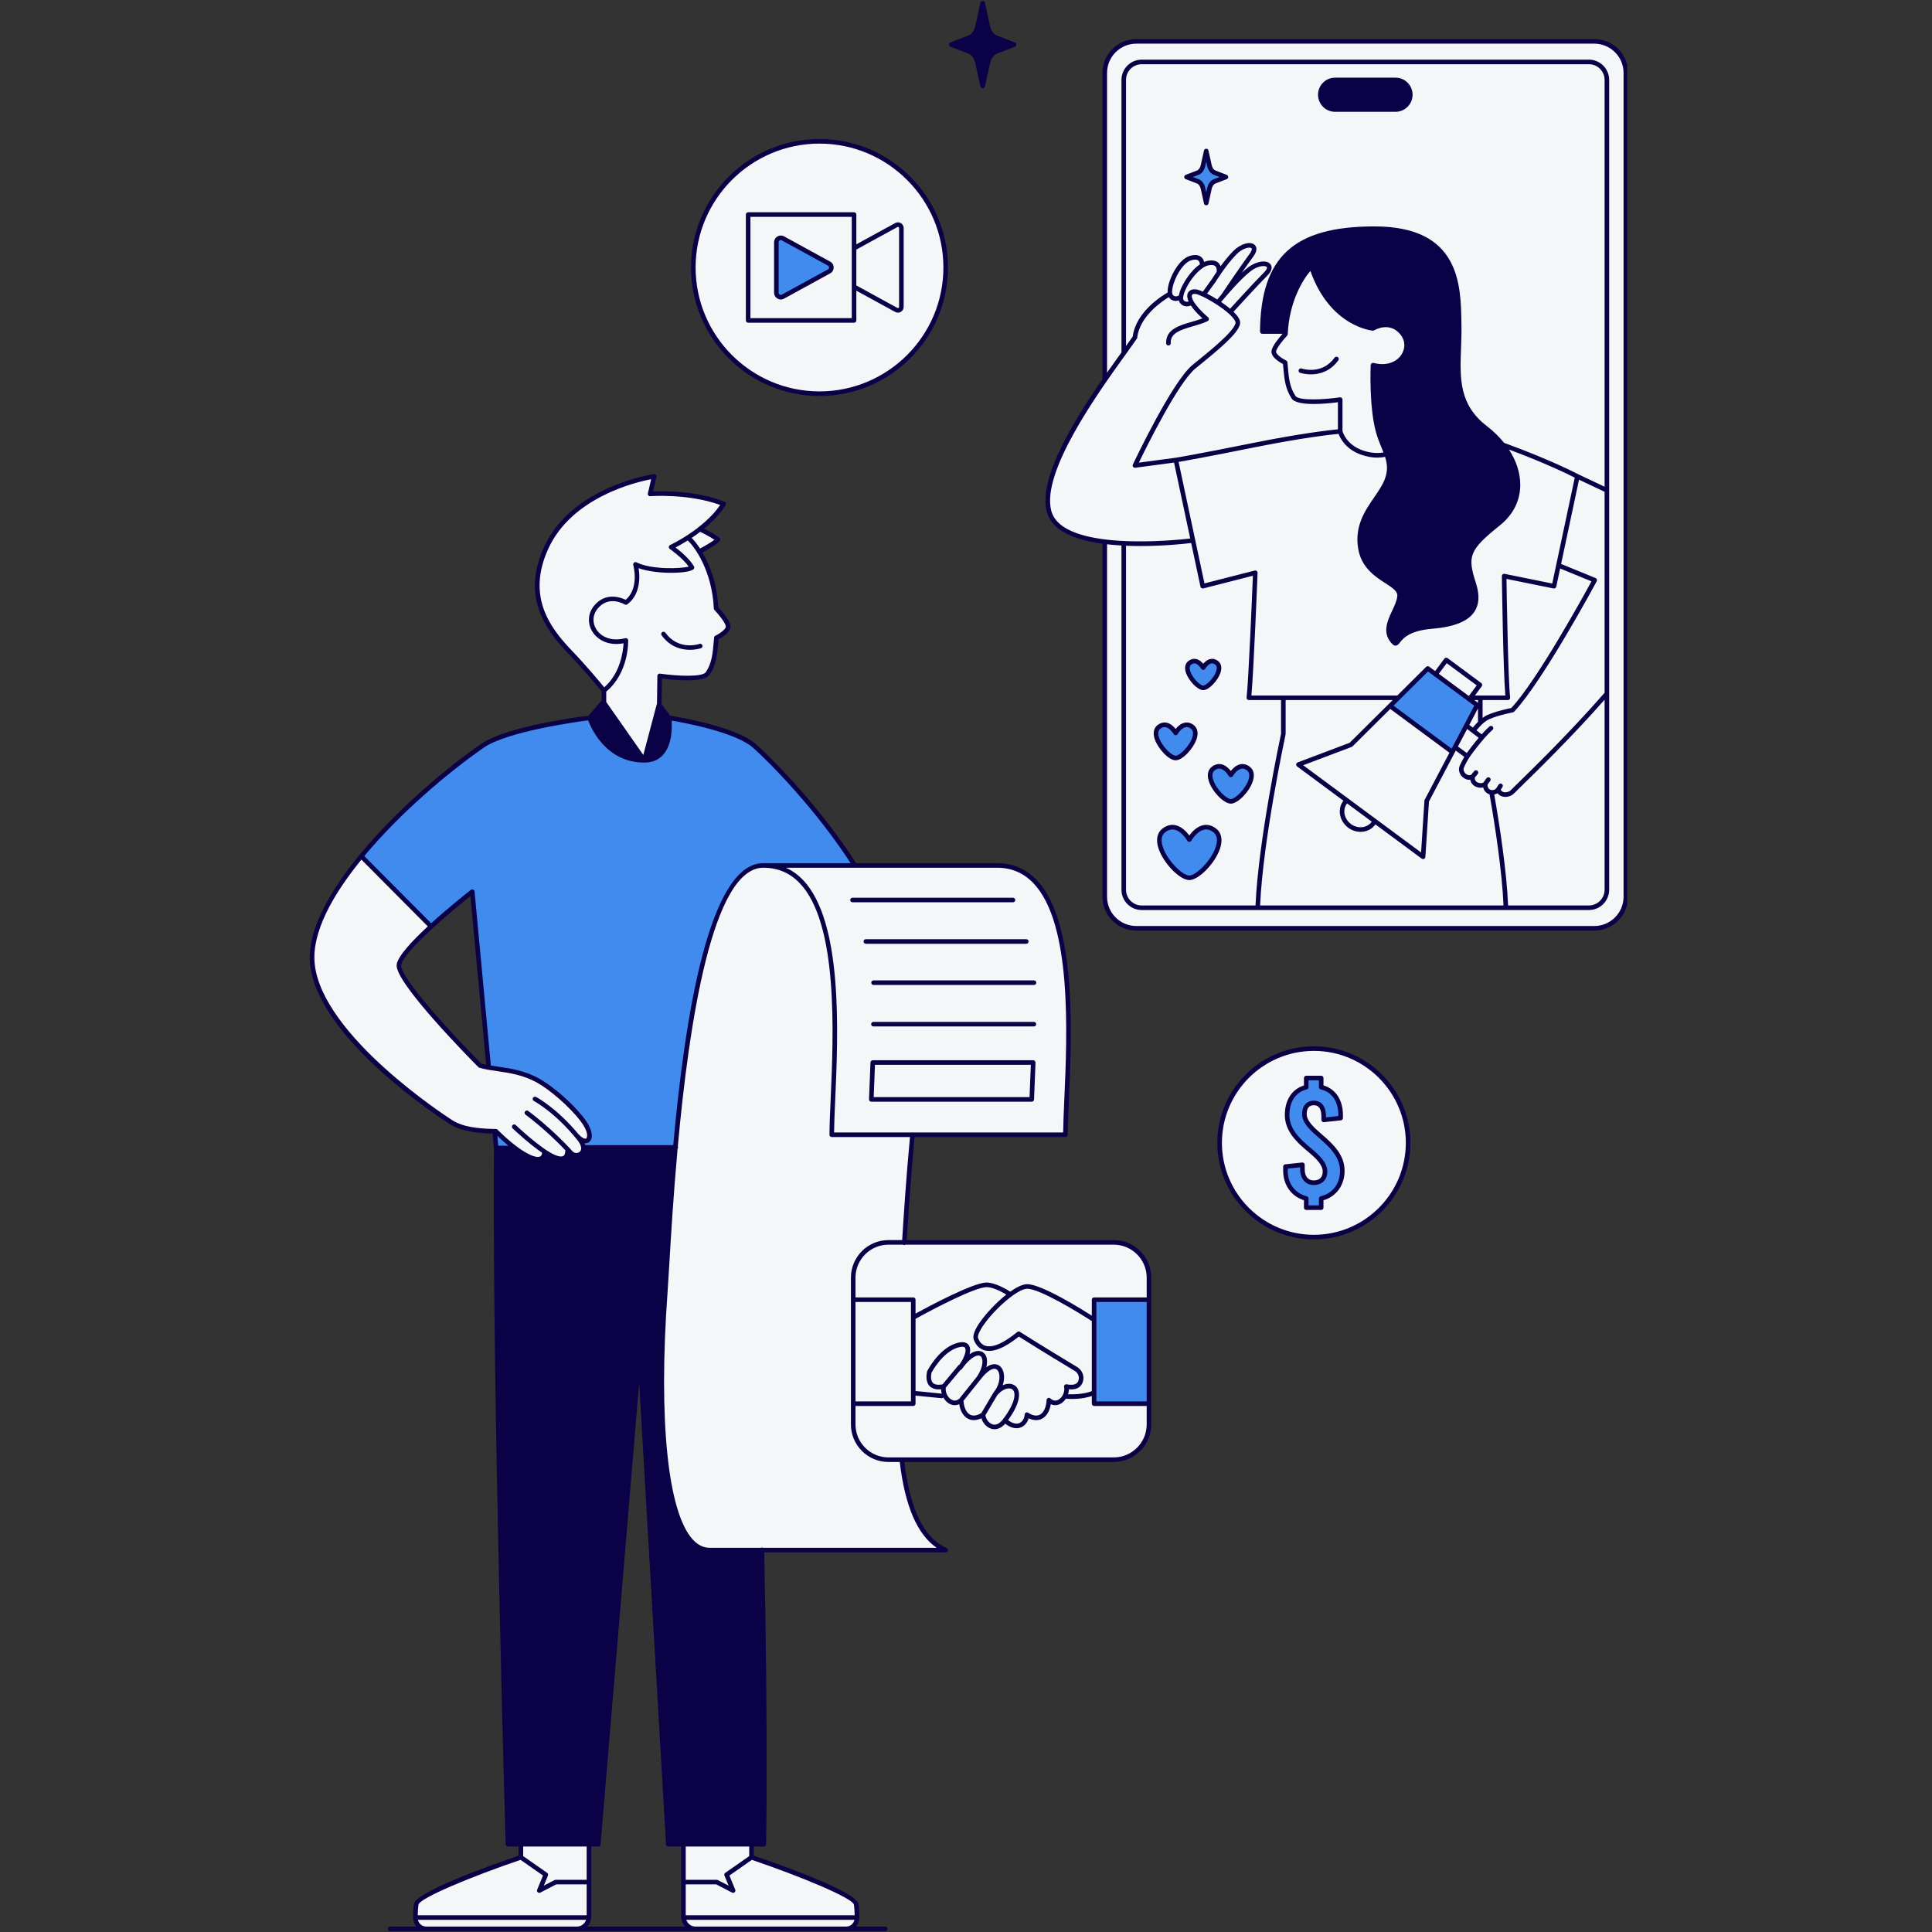 <svg xmlns="http://www.w3.org/2000/svg" xmlns:xlink="http://www.w3.org/1999/xlink" width="1000" viewBox="0 0 750 750" height="1000" preserveAspectRatio="xMidYMid meet"><rect x="0" y="0" width="750" height="750" fill="#333333" stroke="none"/><defs><clipPath id="01332e190c"><path d="M 121 16 L 631.703 16 L 631.703 749 L 121 749 Z M 121 16 " clip-rule="nonzero"></path></clipPath><clipPath id="3d38b2168b"><path d="M 120 0 L 631.703 0 L 631.703 750 L 120 750 Z M 120 0 " clip-rule="nonzero"></path></clipPath></defs><g clip-path="url(#01332e190c)"><path fill="#f5f6f7" d="M 446.031 496.992 L 446.031 553.188 C 446.031 560.387 440.191 566.227 432.988 566.227 L 349.582 566.227 L 349.578 566.52 C 349.578 566.52 353.387 596.383 366.32 601.629 L 295.754 601.629 L 295.109 603.148 C 296.508 672.402 296.508 715.926 296.508 715.926 L 291.734 715.926 L 291.734 721.008 C 291.734 721.008 331.707 734.555 332.383 739.297 C 332.648 741.156 332.707 743.016 332.68 744.586 C 332.637 746.918 330.75 748.785 328.418 748.785 L 270.043 748.785 C 267.43 748.785 265.309 746.664 265.309 744.051 L 265.309 715.926 L 259.441 715.926 L 248.125 526.914 L 232.258 715.926 L 228.633 715.926 L 228.633 744.051 C 228.633 746.664 226.516 748.785 223.902 748.785 L 165.527 748.785 C 163.195 748.785 161.309 746.918 161.266 744.586 C 161.238 743.016 161.293 741.156 161.559 739.297 C 162.238 734.555 202.211 721.008 202.211 721.008 L 202.211 715.926 L 197.188 715.926 C 197.188 715.926 194.215 609.098 193.008 531.199 L 192.949 531.445 C 192.285 486.684 190.828 470.445 192.629 445.863 L 200.004 445.863 L 192.426 439.523 C 192.426 439.523 185.527 440.398 177.973 437.227 C 170.422 434.051 164.617 428.141 164.617 428.141 C 164.617 428.141 148.965 416.207 136.812 403.508 C 124.66 390.809 120.617 377.359 121.973 367.031 C 123.219 357.508 129.793 344.469 140.34 332.488 C 160.184 352.746 167.027 359.281 167.027 359.281 C 167.027 359.281 153.426 371.855 155.078 375.535 C 159.766 385.969 179.242 406.59 185.008 412.574 C 185.957 413.559 187.25 414.16 188.621 414.203 C 191.258 414.285 196.438 414.82 203.809 417.301 C 214.867 421.023 231.727 435.363 227.238 443.137 C 227.691 444.73 227.777 445.418 227.789 445.699 L 262.344 445.57 C 262.344 445.57 265.973 393.793 275.043 364.539 C 284.113 335.285 291.371 336.418 298.402 335.738 C 305.43 335.059 387.523 335.738 387.523 335.738 C 387.523 335.738 402.266 335.285 409.066 355.012 C 415.871 374.742 415.871 423.273 413.148 440.734 C 403.398 440.734 354.641 440.734 354.641 440.734 L 350.828 482.438 L 431.48 482.438 C 439.516 482.438 446.031 488.953 446.031 496.992 Z M 428.871 210.332 L 428.871 348.117 C 428.871 354.883 434.352 360.363 441.117 360.363 L 618.906 360.363 C 625.672 360.363 631.152 354.883 631.152 348.117 L 631.152 28.309 C 631.152 21.543 625.672 16.062 618.906 16.062 L 441.117 16.062 C 434.352 16.062 428.871 21.543 428.871 28.309 L 428.871 147.363 C 428.871 147.363 406.266 178.137 406.566 193.254 C 406.867 208.371 424.266 210.332 428.871 210.332 Z M 510.047 407.066 C 489.84 407.066 473.461 423.449 473.461 443.652 C 473.461 463.859 489.84 480.242 510.047 480.242 C 530.25 480.242 546.633 463.859 546.633 443.652 C 546.633 423.449 530.25 407.066 510.047 407.066 Z M 318.129 54.859 C 291.078 54.859 269.148 76.789 269.148 103.844 C 269.148 130.895 291.078 152.824 318.129 152.824 C 345.184 152.824 367.113 130.895 367.113 103.844 C 367.113 76.789 345.184 54.859 318.129 54.859 Z M 255.914 273.605 L 250.395 293.867 L 249.637 294.695 L 234.219 272.699 L 234.293 267.711 L 224.691 256.371 C 224.691 256.371 212.523 245.488 209.953 235.586 C 207.383 225.684 209.727 215.629 214.188 208.445 C 218.645 201.266 232.402 188.188 253.719 185.09 C 253.191 188.945 252.66 192.348 252.66 192.348 C 252.66 192.348 268.613 190.152 280.328 195.672 C 273.902 204.441 271.484 205.801 271.484 205.801 C 271.484 205.801 278.438 208.598 278.742 209.277 C 277.457 210.867 272.164 213.812 272.164 213.812 C 272.164 213.812 277.758 225.758 277.758 235.961 C 281.008 240.195 282.445 241.555 282.445 243.371 C 282.445 245.184 278.137 247.301 278.137 247.301 C 278.137 247.301 278.062 258.641 273.902 262.57 C 272.238 263.25 256.289 262.797 256.289 262.797 Z M 255.914 273.605 " fill-opacity="1" fill-rule="nonzero"></path></g><path fill="#418bee" d="M 512.887 465.262 L 512.887 468.809 L 507.082 468.809 L 507.082 465.262 C 502.18 464.035 499.016 459.906 499.016 454.488 L 499.016 452.875 L 505.598 452.164 L 505.598 453.844 C 505.598 457.133 507.273 459.133 509.984 459.133 C 512.695 459.133 514.371 457.453 514.371 454.809 C 514.371 451.648 511.402 448.941 507.922 446.035 C 503.793 442.617 499.664 438.555 499.664 432.812 C 499.664 427.199 502.371 423.199 507.082 422.039 L 507.082 418.488 L 512.887 418.488 L 512.887 422.039 C 517.66 423.137 520.434 427.133 520.434 432.875 L 520.434 434.035 L 513.855 434.746 L 513.855 433.457 C 513.855 429.973 512.5 428.164 510.113 428.164 C 507.727 428.164 506.371 429.652 506.371 432.488 C 506.371 435.648 509.402 438.297 512.824 441.262 C 516.887 444.746 521.082 448.746 521.082 454.488 C 521.082 459.973 517.855 464.102 512.887 465.262 Z M 453.125 321.195 C 447.891 322.785 449.613 337.172 461.613 340.82 C 463.602 340.82 470.434 336.18 472.488 329.613 C 474.543 323.051 471.492 320.93 467.914 320.996 C 464.332 321.062 461.746 325.57 461.746 325.57 C 461.746 325.57 458.363 319.602 453.125 321.195 Z M 462.812 282.145 C 459.223 279.453 456.383 284.535 456.383 284.535 C 456.383 284.535 453.539 279.453 449.953 282.145 C 445.871 285.203 453.242 294.258 456.383 294.258 C 459.523 294.258 466.895 285.203 462.812 282.145 Z M 484.582 298.32 C 480.801 295.484 477.805 300.844 477.805 300.844 C 477.805 300.844 474.809 295.484 471.027 298.32 C 466.723 301.547 474.492 311.09 477.805 311.09 C 481.113 311.09 488.887 301.547 484.582 298.32 Z M 472.262 257.273 C 469.375 255.109 467.086 259.199 467.086 259.199 C 467.086 259.199 464.801 255.109 461.914 257.273 C 458.629 259.738 464.559 267.02 467.086 267.02 C 469.613 267.02 475.547 259.738 472.262 257.273 Z M 468.254 58.621 L 469.52 64.348 C 469.809 65.648 470.578 66.664 471.562 67.043 L 475.906 68.711 L 471.562 70.379 C 470.578 70.758 469.809 71.773 469.52 73.074 L 468.254 78.801 L 466.988 73.074 C 466.703 71.773 465.934 70.758 464.945 70.379 L 460.602 68.711 L 464.945 67.043 C 465.934 66.664 466.703 65.648 466.988 64.348 Z M 311.82 110.84 L 321.836 105.355 C 323.031 104.699 323.031 102.984 321.836 102.328 L 303.938 92.527 C 302.789 91.898 301.387 92.73 301.387 94.043 L 301.387 113.641 C 301.387 114.953 302.789 115.785 303.938 115.156 L 311.82 110.84 M 229.234 278.516 C 232.562 286.828 237.246 294.844 249.645 295.145 C 262.043 295.449 259.621 278.816 259.621 278.816 C 274.137 279.723 287.59 285.922 290.465 288.039 C 293.336 290.156 294.547 291.367 305.582 302.25 C 316.617 313.137 331.281 335.512 331.281 335.512 C 331.281 335.512 312.234 335.965 303.844 336.418 C 286.156 331.883 277.766 349.797 272.094 375.195 C 266.426 400.594 262.344 444.996 262.344 444.996 L 226.25 444.996 L 226.031 442.59 C 226.031 442.59 227.785 443.465 228.66 442.371 C 230.848 434.051 214.648 422.445 207.859 418.504 C 201.074 414.562 189.469 413.906 189.469 413.906 L 182.68 347.129 L 167.355 358.953 C 167.355 358.953 144.062 337.086 140.34 332.488 C 144.062 325.918 175.645 296.457 189.324 288.039 C 197.184 283.203 225.605 278.969 229.234 278.516 Z M 192.316 438.43 L 199.43 445.875 L 192.426 445.984 L 192.098 439.742 Z M 425.047 504.879 L 424.934 544.336 L 425.727 545.359 L 446.023 545.246 L 445.797 504.539 Z M 553.977 259.586 L 539.918 274.25 L 564.105 291.941 L 573.023 273.648 Z M 553.977 259.586 " fill-opacity="1" fill-rule="nonzero"></path><g clip-path="url(#3d38b2168b)"><path fill="#0a0147" d="M 467.086 267.91 C 469.383 267.91 472.809 264.105 473.789 261.156 C 474.453 259.172 474.098 257.539 472.793 256.562 C 471.867 255.867 470.852 255.617 469.844 255.828 C 468.641 256.082 467.699 256.938 467.086 257.664 C 466.477 256.938 465.531 256.082 464.332 255.828 C 463.324 255.613 462.305 255.867 461.379 256.562 C 460.074 257.539 459.723 259.172 460.383 261.16 C 461.367 264.105 464.793 267.91 467.086 267.91 Z M 462.445 257.984 C 462.852 257.68 463.242 257.527 463.637 257.527 C 463.742 257.527 463.852 257.543 463.957 257.562 C 465.062 257.793 466.031 259.137 466.312 259.633 C 466.625 260.191 467.551 260.191 467.859 259.633 C 468.145 259.137 469.113 257.793 470.219 257.562 C 470.715 257.457 471.211 257.598 471.727 257.984 C 472.391 258.48 472.516 259.359 472.105 260.594 C 471.191 263.34 468.223 266.133 467.086 266.133 C 465.953 266.133 462.984 263.34 462.07 260.598 C 461.656 259.359 461.785 258.48 462.445 257.984 Z M 618.906 15.172 L 441.117 15.172 C 433.875 15.172 427.98 21.066 427.98 28.309 L 427.98 147.199 C 416.512 163.789 402.988 185.953 406.395 198.77 C 408.371 206.211 417.57 209.641 427.98 211.07 L 427.98 348.117 C 427.98 355.363 433.875 361.254 441.117 361.254 L 618.906 361.254 C 626.148 361.254 632.043 355.363 632.043 348.117 L 632.043 28.309 C 632.043 21.066 626.148 15.172 618.906 15.172 Z M 408.109 198.312 C 404.109 183.262 426.324 152.395 436.996 137.559 C 438.766 135.098 440.262 133.023 441.324 131.461 C 441.402 131.34 441.457 131.203 441.473 131.059 C 442.395 122.734 451.297 116.816 453.754 115.332 C 453.793 115.395 453.82 115.473 453.867 115.531 C 454.625 116.496 455.559 116.82 456.434 116.82 C 456.855 116.82 457.258 116.738 457.625 116.625 C 457.699 116.906 457.789 117.172 457.934 117.395 C 458.703 118.547 459.75 118.918 460.723 118.918 C 461.305 118.918 461.852 118.781 462.305 118.605 C 463.301 120.098 464.781 121.77 466.785 123.602 C 465.508 124.102 464.059 124.52 462.648 124.926 C 457.871 126.305 452.457 127.863 452.703 133.27 C 452.727 133.758 453.094 134.168 453.629 134.117 C 454.121 134.094 454.5 133.68 454.477 133.188 C 454.309 129.461 457.797 128.172 463.141 126.633 C 465.105 126.066 467.137 125.48 468.805 124.648 C 469.07 124.516 469.25 124.258 469.289 123.965 C 469.324 123.672 469.211 123.379 468.988 123.184 C 463.18 118.148 462.32 115.367 462.727 114.52 C 462.941 114.07 463.688 114.031 464.316 114.145 C 467.016 114.637 476.77 120.375 479.188 124.129 C 479.68 124.887 479.684 125.285 479.637 125.453 C 478.785 128.867 470.039 135.93 463.008 141.609 C 455.082 148.012 440.406 179.004 439.785 180.32 C 439.648 180.613 439.68 180.961 439.871 181.223 C 440.039 181.453 440.309 181.586 440.59 181.586 C 440.629 181.586 440.668 181.586 440.707 181.578 L 455.766 179.57 L 462.043 209.051 C 457.324 209.605 412.402 214.461 408.109 198.312 Z M 437.121 211.859 C 439.008 211.938 440.879 211.973 442.695 211.973 C 452.383 211.973 460.648 211.016 462.414 210.793 L 466.027 227.75 C 466.074 227.988 466.223 228.195 466.426 228.32 C 466.633 228.449 466.875 228.488 467.117 228.426 L 486.371 223.504 C 486.098 230.25 484.734 263.531 483.926 270.781 C 483.898 271.031 483.98 271.285 484.148 271.473 C 484.316 271.66 484.559 271.77 484.809 271.77 L 497.301 271.77 L 497.301 284.848 C 496.828 287.055 488.445 326.723 487.395 351.496 L 443.211 351.496 C 439.855 351.496 437.121 348.766 437.121 345.406 Z M 499.656 130.301 C 499.703 130.254 499.727 130.195 499.758 130.141 C 499.777 130.109 499.801 130.082 499.816 130.047 C 499.844 129.98 499.859 129.91 499.871 129.836 C 499.879 129.801 499.898 129.77 499.898 129.73 C 500.445 117.062 505.844 108.434 508.699 105.18 C 516.387 126.922 532.758 128.355 532.926 128.367 C 533.113 128.383 533.297 128.332 533.453 128.238 C 533.695 128.09 539.438 124.68 543.648 129.848 C 545.516 132.137 545.672 135.121 544.062 137.633 C 542.445 140.152 538.742 142.332 533.215 140.895 C 532.949 140.828 532.676 140.879 532.461 141.039 C 532.246 141.199 532.113 141.445 532.102 141.715 C 532.074 142.355 531.441 157.547 534.07 167.473 C 534.703 169.863 535.562 171.949 536.32 173.789 C 536.582 174.426 536.832 175.039 537.066 175.645 C 534.445 176.074 531.699 175.816 528.879 174.801 C 522.797 172.605 521.348 168.062 521.156 167.359 L 521.156 155.125 C 521.156 154.867 521.043 154.621 520.848 154.453 C 520.652 154.285 520.395 154.211 520.141 154.246 C 513.75 155.176 504.176 155.625 502.895 153.703 C 500.629 150.305 500.305 146.637 499.934 142.387 L 499.781 140.668 C 499.75 140.359 499.562 140.09 499.281 139.953 C 497.539 139.113 495.211 137.426 495.363 136.438 C 495.582 135.059 498.113 131.941 499.656 130.301 Z M 519.637 168.422 C 520.258 170.133 522.336 174.328 528.273 176.469 C 530.457 177.258 532.609 177.652 534.707 177.652 C 535.711 177.652 536.699 177.539 537.676 177.359 C 538.562 180.098 538.855 182.762 537.5 186.195 C 536.613 188.449 535.094 190.664 533.488 193.004 C 529.879 198.262 525.789 204.219 527.246 212.973 C 528.484 220.406 533.852 223.855 537.77 226.375 C 540.754 228.297 542.574 229.562 542.434 231.352 C 542.293 233.098 541.395 235.023 540.449 237.059 C 538.496 241.25 536.289 246 540.742 250.273 C 541.102 250.543 541.426 250.648 541.719 250.648 C 542.484 250.648 543.047 249.926 543.461 249.402 C 544.621 247.918 547.031 244.836 555.863 244.098 C 564.461 243.383 569.852 241.227 572.336 237.512 C 574.238 234.664 574.445 231.027 572.965 226.391 C 569.676 216.09 570.035 213.727 582.199 203.996 C 587.465 199.781 590.219 194.25 590.16 188.004 C 590.121 183.426 588.578 178.797 585.762 174.5 C 600.074 179.824 609.02 184.238 611.324 185.41 L 602.582 226.523 L 584.086 222.766 C 583.82 222.715 583.551 222.781 583.344 222.953 C 583.137 223.125 583.02 223.379 583.023 223.648 C 583.043 225.188 583.531 260.207 584.375 269.992 L 572.562 269.992 L 575.215 266.406 C 575.352 266.219 575.41 265.98 575.379 265.746 C 575.344 265.516 575.219 265.305 575.027 265.164 L 561.953 255.488 C 561.559 255.199 561.004 255.281 560.707 255.676 L 557.125 260.516 L 554.789 258.789 C 554.438 258.527 553.945 258.562 553.633 258.871 L 542.391 270.035 C 542.32 270.016 542.258 269.992 542.184 269.992 L 485.793 269.992 C 486.699 260.141 488.129 223.977 488.191 222.387 C 488.203 222.105 488.082 221.836 487.863 221.66 C 487.645 221.484 487.355 221.414 487.086 221.488 L 467.57 226.477 L 457.523 179.309 C 460.109 178.871 468.43 177.402 486.344 173.785 C 505.48 169.918 516.836 168.688 519.637 168.422 Z M 612.969 186.215 L 622.84 190.875 C 622.859 190.887 622.879 190.883 622.902 190.891 L 622.902 269.008 C 622.828 269.051 622.758 269.094 622.699 269.16 C 609.668 284.109 595.062 298.355 588.828 304.441 C 587.672 305.566 586.789 306.43 586.23 306.988 C 585.984 307.238 584.898 307.715 583.891 307.539 C 583.32 307.434 582.887 307.125 582.562 306.625 L 583.262 305.523 C 583.523 305.109 583.402 304.562 582.988 304.297 C 582.574 304.035 582.023 304.156 581.762 304.574 L 580.832 306.035 C 580.383 306.547 579.805 306.73 579.273 306.715 C 579.168 306.68 579.055 306.668 578.941 306.68 C 578.816 306.656 578.691 306.637 578.582 306.594 C 577.832 306.285 577.434 305.562 577.438 304.609 L 578.504 303.152 C 578.793 302.758 578.707 302.203 578.312 301.91 C 577.914 301.625 577.359 301.707 577.07 302.102 L 575.871 303.738 C 575.574 304.047 574.492 304.184 573.574 303.738 C 572.785 303.355 572.449 302.711 572.531 301.84 L 573.652 300.473 C 573.965 300.09 573.91 299.531 573.531 299.223 C 573.156 298.91 572.59 298.965 572.281 299.344 L 571.105 300.773 C 570.113 301.254 569.234 300.586 568.984 300.359 C 568.383 299.816 567.906 298.848 568.281 297.996 C 569.785 294.594 571.07 292.965 573.406 290.008 L 574.137 289.078 C 577.125 285.281 579.359 283.367 579.383 283.348 C 579.758 283.035 579.801 282.473 579.484 282.098 C 579.168 281.727 578.609 281.684 578.234 281.996 C 578.164 282.051 576.977 283.074 575.184 285.074 L 573.172 283.531 C 574.039 282.422 576.008 280.141 578.152 279.172 C 580.188 278.254 583.281 277.355 587.34 276.512 C 587.52 276.473 587.684 276.383 587.809 276.25 C 599.016 264.352 619.648 226.012 619.844 225.637 C 619.961 225.414 619.98 225.152 619.895 224.918 C 619.809 224.684 619.629 224.496 619.395 224.398 L 606.016 218.918 Z M 534.199 318.004 C 534.199 318.004 534.199 318 534.195 318 L 523.367 309.988 C 523.367 309.988 523.363 309.988 523.363 309.984 L 505.898 297.066 L 524.738 289.945 C 524.855 289.898 524.961 289.832 525.051 289.742 L 539.691 275.211 L 562.676 292.215 L 553.062 310.469 C 553.004 310.578 552.969 310.699 552.961 310.824 L 551.664 330.926 Z M 522.855 311.984 C 522.883 311.949 522.91 311.914 522.938 311.883 L 532.512 318.965 C 532.484 319 532.461 319.035 532.438 319.07 C 531.586 320.223 530.289 320.945 528.793 321.105 C 527.262 321.273 525.719 320.836 524.426 319.879 C 521.785 317.926 521.082 314.383 522.855 311.984 Z M 569.586 271.949 C 569.645 272.047 569.719 272.133 569.816 272.207 C 569.879 272.25 569.957 272.246 570.023 272.273 L 572.297 273.953 L 563.516 290.625 L 540.969 273.945 L 554.344 260.672 L 556.508 262.27 C 556.566 262.367 556.645 262.457 556.738 262.527 C 556.84 262.602 556.945 262.652 557.059 262.68 M 585.352 271.77 C 585.605 271.77 585.848 271.66 586.016 271.473 C 586.184 271.285 586.266 271.031 586.234 270.781 C 585.43 263.52 584.91 231.137 584.812 224.727 L 603.09 228.438 C 603.562 228.531 604.035 228.23 604.137 227.75 L 605.641 220.684 L 617.809 225.672 C 614.707 231.383 596.863 263.875 586.703 274.832 C 582.648 275.688 579.527 276.602 577.422 277.555 C 576.762 277.852 576.137 278.258 575.539 278.699 L 575.539 271.77 Z M 570.383 281.398 L 573.762 274.984 L 573.762 280.211 C 572.898 281.059 572.195 281.887 571.758 282.449 Z M 573.762 272.828 L 572.328 271.77 L 573.762 271.77 Z M 570.199 270.191 L 558.555 261.574 L 561.609 257.445 L 573.258 266.062 Z M 569.543 282.992 L 574.02 286.418 C 573.609 286.902 573.188 287.414 572.742 287.98 L 572.012 288.906 C 571.004 290.18 570.176 291.242 569.422 292.32 L 566.02 289.824 C 566 289.809 565.977 289.809 565.961 289.797 Z M 499.059 285.129 C 499.07 285.066 499.078 285.004 499.078 284.941 L 499.078 271.77 L 540.641 271.77 L 523.934 288.352 L 503.746 295.98 C 503.441 296.094 503.227 296.367 503.18 296.688 C 503.137 297.008 503.27 297.328 503.531 297.523 L 521.516 310.832 C 521.488 310.863 521.457 310.891 521.43 310.922 C 521.43 310.926 521.43 310.926 521.43 310.926 C 519.07 314.117 519.941 318.773 523.367 321.309 C 524.789 322.359 526.465 322.918 528.156 322.918 C 528.434 322.918 528.707 322.902 528.98 322.871 C 530.98 322.656 532.715 321.684 533.867 320.125 C 533.891 320.09 533.906 320.051 533.93 320.016 L 551.914 333.324 C 552.07 333.438 552.254 333.496 552.441 333.496 C 552.57 333.496 552.699 333.469 552.816 333.414 C 553.113 333.277 553.309 332.988 553.328 332.664 L 554.723 311.129 L 565.129 291.375 L 568.445 293.809 C 567.836 294.812 567.258 295.918 566.656 297.281 C 566.02 298.723 566.477 300.492 567.797 301.68 C 568.684 302.477 569.738 302.832 570.777 302.707 C 570.965 303.852 571.668 304.789 572.797 305.336 C 573.762 305.801 574.859 305.914 575.77 305.703 C 576.059 306.871 576.812 307.789 577.91 308.238 C 578.02 308.281 578.133 308.293 578.242 308.328 C 580.441 320.922 583.098 338.293 583.664 351.496 L 489.172 351.496 C 490.254 326.285 498.969 285.539 499.059 285.129 Z M 585.445 351.496 C 584.887 338.328 582.262 321.055 580.059 308.414 C 580.496 308.324 580.926 308.184 581.312 307.941 C 582.012 308.816 582.887 309.16 583.57 309.285 C 583.836 309.332 584.098 309.355 584.359 309.355 C 585.73 309.355 586.984 308.75 587.484 308.246 C 588.039 307.691 588.922 306.832 590.07 305.711 C 596.141 299.789 610.121 286.145 622.902 271.621 L 622.902 345.406 C 622.902 348.766 620.172 351.496 616.812 351.496 Z M 622.902 188.941 L 612.73 184.137 C 612.438 183.984 602.066 178.52 583.887 171.914 C 582.027 169.594 579.785 167.402 577.195 165.406 C 566.352 157.051 566.734 146.922 567.172 135.191 C 567.273 132.484 567.379 129.688 567.336 126.863 L 567.316 125.562 C 567.117 110.562 566.812 87.891 533.566 87.891 C 502.258 87.891 489.387 99.711 489.137 128.684 C 489.137 128.922 489.227 129.148 489.395 129.316 C 489.562 129.484 489.789 129.582 490.023 129.582 L 497.91 129.582 C 496.758 130.855 493.926 134.16 493.609 136.164 C 493.238 138.527 496.633 140.578 498.059 141.324 L 498.168 142.539 C 498.543 146.848 498.898 150.914 501.418 154.691 C 503.562 157.906 515.203 156.695 519.379 156.145 L 519.379 166.66 C 516.395 166.949 505.008 168.203 485.996 172.043 C 463.863 176.512 456.418 177.691 456.328 177.703 L 442.102 179.602 C 445.172 173.25 457.465 148.371 464.125 142.992 C 473.637 135.309 480.438 129.586 481.363 125.883 C 481.562 125.09 481.332 124.176 480.684 123.168 C 480.238 122.48 479.582 121.742 478.805 120.992 C 478.891 120.949 478.973 120.898 479.043 120.824 C 479.133 120.723 488.145 110.816 492.016 106.945 C 494.418 104.543 493.586 103.027 493.117 102.488 C 491.652 100.797 487.762 101.359 484.617 103.719 C 483.816 104.316 482.945 105.074 482.055 105.902 C 483.734 103.477 485.398 101.113 486.547 99.574 C 488.578 96.852 487.535 95.469 486.996 95.004 C 485.305 93.547 481.531 94.66 478.758 97.449 C 477.016 99.203 475.289 101.379 473.84 103.367 C 473.676 102.914 473.43 102.457 473.023 102.066 C 472.055 101.141 470.578 100.879 468.637 101.289 C 468.238 101.375 467.84 101.516 467.445 101.688 C 467.285 101.039 466.969 100.312 466.309 99.766 C 465.293 98.93 463.828 98.781 461.953 99.328 C 458.352 100.375 455.277 105.305 453.949 109.441 C 453.605 110.512 453.191 112.141 453.262 113.559 C 451.375 114.629 440.957 120.961 439.73 130.641 C 439.031 131.668 438.137 132.922 437.121 134.336 L 437.121 31.02 C 437.121 27.66 439.852 24.93 443.211 24.93 L 616.812 24.93 C 620.172 24.93 622.902 27.66 622.902 31.02 Z M 461.125 113.75 C 460.707 114.621 460.832 115.738 461.418 117.035 C 460.852 117.199 459.984 117.266 459.414 116.406 C 459.223 116.121 459.129 115.078 459.988 112.973 C 461.355 109.625 464.289 105.672 467.047 103.898 C 467.133 103.859 467.215 103.816 467.289 103.754 C 467.875 103.402 468.457 103.145 469.008 103.031 C 469.918 102.836 471.145 102.734 471.789 103.348 C 472.387 103.91 472.367 104.992 472.312 105.363 C 472.301 105.418 472.316 105.469 472.316 105.52 C 471.281 107.035 470.539 108.215 470.234 108.703 C 470.184 108.746 470.125 108.785 470.082 108.844 L 466.965 113.211 C 466.008 112.789 465.199 112.5 464.633 112.398 C 462.977 112.094 461.676 112.605 461.125 113.75 Z M 458.344 112.305 C 457.977 113.207 457.766 113.988 457.641 114.703 C 457.266 114.918 456.078 115.469 455.262 114.434 C 454.902 113.977 454.867 112.391 455.641 109.984 C 456.84 106.258 459.633 101.852 462.449 101.035 C 463.324 100.781 464.504 100.59 465.172 101.133 C 465.613 101.496 465.766 102.129 465.805 102.594 C 462.52 104.832 459.586 109.262 458.344 112.305 Z M 471.344 110.137 C 471.445 110.066 471.535 109.98 471.602 109.867 C 471.645 109.797 475.883 102.863 480.02 98.699 C 482.461 96.242 485.172 95.777 485.832 96.348 C 486.098 96.578 485.988 97.352 485.121 98.512 C 481.824 102.938 474.316 114.078 474.238 114.188 C 474.223 114.215 474.219 114.25 474.203 114.277 C 473.484 115.117 472.91 115.809 472.543 116.254 C 471.18 115.395 469.82 114.625 468.59 113.996 Z M 485.684 105.137 C 488.457 103.059 491.203 102.992 491.773 103.652 C 492.004 103.914 491.785 104.664 490.758 105.691 C 486.855 109.59 477.82 119.527 477.727 119.629 C 477.656 119.703 477.613 119.793 477.574 119.883 C 476.508 118.98 475.301 118.078 474.043 117.23 C 475.852 115.047 481.727 108.105 485.684 105.137 Z M 630.266 348.117 C 630.266 354.383 625.168 359.477 618.906 359.477 L 441.117 359.477 C 434.855 359.477 429.758 354.383 429.758 348.117 L 429.758 211.285 C 431.609 211.5 433.477 211.656 435.348 211.762 L 435.348 345.406 C 435.348 349.746 438.875 353.273 443.211 353.273 L 616.812 353.273 C 621.148 353.273 624.676 349.746 624.676 345.406 L 624.676 31.02 C 624.676 26.684 621.148 23.152 616.812 23.152 L 443.211 23.152 C 438.875 23.152 435.348 26.684 435.348 31.02 L 435.348 136.477 C 435.348 136.57 435.371 136.656 435.398 136.738 C 433.691 139.113 431.773 141.777 429.758 144.652 L 429.758 28.309 C 429.758 22.043 434.855 16.949 441.117 16.949 L 618.906 16.949 C 625.168 16.949 630.266 22.043 630.266 28.309 Z M 541.73 30.141 L 518.293 30.141 C 514.633 30.141 511.66 33.117 511.66 36.773 C 511.66 40.43 514.633 43.406 518.293 43.406 L 541.73 43.406 C 545.391 43.406 548.363 40.43 548.363 36.773 C 548.363 33.117 545.391 30.141 541.73 30.141 Z M 510.047 406.18 C 489.383 406.18 472.57 422.992 472.57 443.652 C 472.57 464.316 489.383 481.129 510.047 481.129 C 530.707 481.129 547.52 464.316 547.52 443.652 C 547.52 422.992 530.707 406.18 510.047 406.18 Z M 510.047 479.352 C 490.359 479.352 474.348 463.34 474.348 443.652 C 474.348 423.969 490.359 407.957 510.047 407.957 C 529.73 407.957 545.742 423.969 545.742 443.652 C 545.742 463.34 529.73 479.352 510.047 479.352 Z M 318.129 153.715 C 345.629 153.715 368 131.34 368 103.844 C 368 76.344 345.629 53.969 318.129 53.969 C 290.629 53.969 268.258 76.344 268.258 103.844 C 268.258 131.34 290.629 153.715 318.129 153.715 Z M 318.129 55.746 C 344.648 55.746 366.227 77.32 366.227 103.844 C 366.227 130.363 344.648 151.938 318.129 151.938 C 291.609 151.938 270.035 130.363 270.035 103.844 C 270.035 77.32 291.609 55.746 318.129 55.746 Z M 322.262 101.551 L 304.367 91.75 C 303.547 91.301 302.578 91.32 301.777 91.793 C 300.977 92.27 300.496 93.109 300.496 94.043 L 300.496 113.641 C 300.496 114.574 300.977 115.414 301.777 115.891 C 302.191 116.137 302.652 116.258 303.109 116.258 C 303.539 116.258 303.973 116.152 304.367 115.934 L 322.262 106.133 C 323.113 105.668 323.621 104.812 323.621 103.844 C 323.621 102.871 323.113 102.016 322.262 101.551 Z M 321.406 104.578 L 311.391 110.062 L 303.512 114.375 C 303.137 114.582 302.805 114.434 302.684 114.363 C 302.562 114.289 302.273 114.07 302.273 113.641 L 302.273 94.043 C 302.273 93.613 302.562 93.395 302.684 93.32 C 302.762 93.277 302.918 93.203 303.113 93.203 C 303.234 93.203 303.371 93.23 303.512 93.309 L 321.406 103.109 C 321.801 103.324 321.844 103.691 321.844 103.844 C 321.844 103.992 321.801 104.363 321.406 104.578 Z M 290.43 125.285 L 331.539 125.285 C 332.031 125.285 332.43 124.887 332.43 124.398 L 332.43 112.832 L 347.523 121.098 C 348.219 121.48 349.039 121.465 349.715 121.059 C 350.395 120.656 350.801 119.945 350.801 119.152 L 350.801 88.531 C 350.801 87.738 350.395 87.027 349.715 86.625 C 349.039 86.223 348.215 86.207 347.523 86.586 L 332.43 94.852 L 332.43 83.285 C 332.43 82.797 332.031 82.398 331.539 82.398 L 290.43 82.398 C 289.938 82.398 289.543 82.797 289.543 83.285 L 289.543 124.398 C 289.543 124.887 289.938 125.285 290.43 125.285 Z M 348.375 88.145 C 348.574 88.035 348.746 88.113 348.809 88.152 C 348.875 88.191 349.023 88.305 349.023 88.531 L 349.023 119.152 C 349.023 119.379 348.875 119.492 348.809 119.531 C 348.746 119.57 348.574 119.648 348.375 119.539 L 332.43 110.809 L 332.43 96.879 Z M 291.316 84.176 L 330.652 84.176 L 330.652 123.508 L 291.316 123.508 Z M 368.977 18.137 L 375.895 20.797 C 377.168 21.285 378.203 22.684 378.594 24.445 L 380.609 33.562 C 380.699 33.969 381.059 34.262 381.477 34.262 C 381.891 34.262 382.254 33.969 382.344 33.562 L 384.359 24.445 C 384.746 22.684 385.781 21.285 387.062 20.797 L 393.977 18.137 C 394.316 18.008 394.547 17.676 394.547 17.309 C 394.547 16.941 394.316 16.613 393.977 16.48 L 387.059 13.82 C 385.781 13.332 384.746 11.934 384.359 10.172 L 382.344 1.055 C 382.254 0.648 381.891 0.359 381.477 0.359 C 381.059 0.359 380.699 0.648 380.609 1.055 L 378.594 10.172 C 378.203 11.934 377.168 13.332 375.891 13.82 L 368.977 16.48 C 368.633 16.613 368.406 16.941 368.406 17.309 C 368.406 17.676 368.633 18.008 368.977 18.137 Z M 476.227 67.883 L 471.879 66.211 C 471.18 65.941 470.609 65.156 470.391 64.156 L 469.121 58.43 C 469.031 58.02 468.672 57.73 468.254 57.73 C 467.84 57.73 467.477 58.02 467.387 58.43 L 466.121 64.156 C 465.902 65.156 465.328 65.941 464.629 66.211 L 460.285 67.883 C 459.941 68.012 459.715 68.344 459.715 68.711 C 459.715 69.078 459.941 69.41 460.285 69.539 L 464.629 71.211 C 465.328 71.48 465.902 72.266 466.121 73.266 L 467.387 78.996 C 467.477 79.402 467.84 79.691 468.254 79.691 C 468.672 79.691 469.031 79.402 469.121 78.996 L 470.391 73.266 C 470.609 72.266 471.184 71.477 471.883 71.211 L 476.227 69.539 C 476.566 69.41 476.797 69.078 476.797 68.711 C 476.797 68.344 476.566 68.012 476.227 67.883 Z M 471.246 69.551 C 469.973 70.039 469.008 71.285 468.652 72.883 L 468.254 74.688 L 467.855 72.883 C 467.504 71.285 466.535 70.039 465.266 69.551 L 463.078 68.711 L 465.266 67.871 C 466.535 67.383 467.504 66.137 467.855 64.539 L 468.254 62.734 L 468.652 64.539 C 469.008 66.137 469.973 67.383 471.246 67.871 L 473.434 68.711 Z M 472.008 321.59 C 470.422 320.398 468.758 319.98 467.062 320.336 C 464.578 320.863 462.676 322.973 461.68 324.332 C 460.684 322.973 458.781 320.863 456.297 320.336 C 454.598 319.984 452.938 320.398 451.352 321.59 C 449.18 323.219 448.605 325.996 449.742 329.402 C 451.648 335.125 458.008 341.645 461.68 341.645 C 465.352 341.645 471.711 335.125 473.617 329.402 C 474.754 325.996 474.184 323.219 472.008 321.59 Z M 471.934 328.844 C 470.195 334.059 464.34 339.867 461.68 339.867 C 459.023 339.867 453.164 334.059 451.43 328.844 C 450.527 326.141 450.859 324.18 452.418 323.012 C 453.328 322.328 454.223 321.988 455.133 321.988 C 455.395 321.988 455.66 322.016 455.922 322.074 C 458.797 322.68 460.883 326.344 460.906 326.379 C 461.219 326.941 462.141 326.941 462.457 326.379 C 462.477 326.344 464.562 322.68 467.438 322.074 C 468.621 321.82 469.77 322.133 470.945 323.012 C 472.5 324.18 472.832 326.141 471.934 328.844 Z M 456.383 295.145 C 459.152 295.145 463.309 290.5 464.508 286.902 C 465.301 284.527 464.887 282.59 463.344 281.434 C 462.227 280.598 461.055 280.301 459.855 280.559 C 458.316 280.883 457.109 282.066 456.383 282.977 C 455.652 282.066 454.449 280.883 452.91 280.559 C 451.711 280.301 450.531 280.598 449.418 281.434 C 447.879 282.59 447.465 284.531 448.258 286.902 C 449.457 290.5 453.613 295.145 456.383 295.145 Z M 450.484 282.855 C 451.027 282.449 451.555 282.246 452.09 282.246 C 452.238 282.246 452.391 282.262 452.539 282.293 C 453.988 282.598 455.246 284.328 455.609 284.973 C 455.766 285.25 456.062 285.426 456.383 285.426 C 456.703 285.422 457 285.25 457.156 284.969 C 457.516 284.328 458.762 282.605 460.223 282.293 C 460.91 282.145 461.582 282.332 462.281 282.855 C 463.184 283.535 463.367 284.703 462.824 286.34 C 461.66 289.824 457.852 293.367 456.383 293.367 C 454.914 293.367 451.102 289.824 449.941 286.34 C 449.395 284.707 449.578 283.535 450.484 282.855 Z M 470.492 297.609 C 468.887 298.812 468.457 300.844 469.285 303.32 C 470.66 307.449 475.121 311.977 477.805 311.977 C 480.492 311.977 484.949 307.449 486.324 303.32 C 487.148 300.844 486.723 298.816 485.117 297.609 C 483.949 296.738 482.727 296.43 481.473 296.695 C 479.84 297.039 478.562 298.316 477.805 299.277 C 477.047 298.316 475.77 297.039 474.137 296.695 C 472.879 296.43 471.656 296.738 470.492 297.609 Z M 473.762 298.434 C 475.629 298.82 477.016 301.254 477.031 301.277 C 477.344 301.836 478.266 301.836 478.582 301.277 C 478.594 301.25 479.98 298.82 481.844 298.434 C 482.586 298.277 483.305 298.473 484.051 299.031 C 485.023 299.762 485.219 301.016 484.637 302.762 C 483.383 306.523 479.406 310.199 477.805 310.199 C 476.207 310.199 472.223 306.523 470.969 302.762 C 470.391 301.016 470.586 299.762 471.559 299.031 C 472.141 298.594 472.707 298.379 473.277 298.379 C 473.438 298.379 473.602 298.398 473.762 298.434 Z M 504.695 144.723 C 504.738 144.738 506.469 145.324 508.887 145.324 C 512.016 145.324 516.293 144.344 519.543 139.875 C 519.832 139.477 519.746 138.922 519.348 138.633 C 518.953 138.348 518.395 138.43 518.105 138.828 C 513.133 145.672 505.605 143.16 505.285 143.047 C 504.82 142.891 504.316 143.133 504.152 143.594 C 503.992 144.059 504.234 144.562 504.695 144.723 Z M 513.406 440.59 C 510.246 437.848 507.258 435.258 507.258 432.488 C 507.258 429.055 509.406 429.055 510.113 429.055 C 512.008 429.055 512.965 430.535 512.965 433.457 L 512.965 434.746 C 512.965 434.996 513.074 435.238 513.262 435.406 C 513.445 435.574 513.699 435.656 513.949 435.629 L 520.531 434.918 C 520.98 434.871 521.324 434.492 521.324 434.035 L 521.324 432.875 C 521.324 427.012 518.516 422.758 513.773 421.355 L 513.773 418.488 C 513.773 418 513.379 417.602 512.887 417.602 L 507.082 417.602 C 506.59 417.602 506.191 418 506.191 418.488 L 506.191 421.367 C 501.531 422.824 498.773 427.051 498.773 432.812 C 498.773 438.793 502.898 443.031 507.352 446.719 C 510.707 449.516 513.48 452.055 513.48 454.809 C 513.48 456.992 512.207 458.242 509.984 458.242 C 507.762 458.242 506.484 456.641 506.484 453.844 L 506.484 452.164 C 506.484 451.914 506.379 451.672 506.191 451.504 C 506.004 451.336 505.754 451.258 505.5 451.281 L 498.922 451.992 C 498.473 452.039 498.129 452.418 498.129 452.875 L 498.129 454.488 C 498.129 459.984 501.27 464.402 506.191 465.934 L 506.191 468.809 C 506.191 469.301 506.59 469.699 507.082 469.699 L 512.887 469.699 C 513.379 469.699 513.773 469.301 513.773 468.809 L 513.773 465.945 C 518.777 464.469 521.969 460.047 521.969 454.488 C 521.969 448.441 517.734 444.305 513.406 440.59 Z M 512.688 464.395 C 512.285 464.488 512 464.848 512 465.262 L 512 467.922 L 507.969 467.922 L 507.969 465.262 C 507.969 464.852 507.691 464.496 507.297 464.398 C 502.738 463.262 499.906 459.461 499.906 454.488 L 499.906 453.672 L 504.711 453.152 L 504.711 453.844 C 504.711 457.594 506.781 460.02 509.984 460.02 C 513.188 460.02 515.258 457.973 515.258 454.809 C 515.258 451.281 512.191 448.441 508.488 445.352 C 504.648 442.172 500.551 438.316 500.551 432.812 C 500.551 427.57 503.008 423.957 507.293 422.902 C 507.691 422.805 507.969 422.449 507.969 422.039 L 507.969 419.379 L 512 419.379 L 512 422.039 C 512 422.453 512.285 422.812 512.688 422.902 C 517.047 423.906 519.547 427.539 519.547 432.875 L 519.547 433.238 L 514.742 433.758 L 514.742 433.457 C 514.742 427.879 511.504 427.277 510.113 427.277 C 507.215 427.277 505.484 429.227 505.484 432.488 C 505.484 436.07 508.766 438.918 512.246 441.938 C 516.266 445.383 520.191 449.191 520.191 454.488 C 520.191 459.516 517.316 463.312 512.688 464.395 Z M 401.094 411.586 L 338.805 411.586 C 338.328 411.586 337.938 411.961 337.918 412.438 L 337.352 426.754 C 337.34 426.992 337.43 427.227 337.598 427.402 C 337.766 427.578 337.996 427.676 338.238 427.676 L 400.523 427.676 C 401 427.676 401.395 427.297 401.414 426.82 L 401.98 412.508 C 401.988 412.266 401.898 412.031 401.73 411.859 C 401.566 411.684 401.332 411.586 401.094 411.586 Z M 399.672 425.898 L 339.164 425.898 L 339.66 413.363 L 400.168 413.363 Z M 401.355 396.691 L 339.07 396.691 C 338.578 396.691 338.18 397.086 338.18 397.578 C 338.18 398.07 338.578 398.469 339.07 398.469 L 401.355 398.469 C 401.848 398.469 402.242 398.07 402.242 397.578 C 402.242 397.086 401.848 396.691 401.355 396.691 Z M 338.219 381.477 C 338.219 381.965 338.617 382.363 339.105 382.363 L 401.395 382.363 C 401.883 382.363 402.281 381.965 402.281 381.477 C 402.281 380.984 401.883 380.586 401.395 380.586 L 339.105 380.586 C 338.617 380.586 338.219 380.984 338.219 381.477 Z M 335.234 365.484 C 335.234 365.977 335.629 366.375 336.121 366.375 L 398.41 366.375 C 398.898 366.375 399.297 365.977 399.297 365.484 C 399.297 364.996 398.898 364.598 398.41 364.598 L 336.121 364.598 C 335.629 364.598 335.234 364.996 335.234 365.484 Z M 330.941 350.27 L 393.23 350.27 C 393.723 350.27 394.117 349.871 394.117 349.383 C 394.117 348.891 393.723 348.492 393.23 348.492 L 330.941 348.492 C 330.453 348.492 330.055 348.891 330.055 349.383 C 330.055 349.871 330.453 350.27 330.941 350.27 Z M 432.344 481.402 L 352.004 481.402 C 352.617 471.445 353.582 456.906 355.039 441.395 L 413.602 441.395 C 414.094 441.395 414.492 441 414.492 440.508 C 414.492 437.059 414.699 432.379 414.938 426.957 C 416.082 401.117 417.992 357.867 402.422 341.594 C 398.285 337.27 393.121 335.078 387.07 335.078 L 332.328 335.078 C 319.195 314.371 300.43 294.996 293.359 288.824 C 285.609 282.059 263.387 278.348 260.211 277.844 L 256.816 273.344 L 256.953 263.398 C 261.215 263.961 273.281 265.23 275.488 261.914 C 278.078 258.031 278.441 253.844 278.832 249.414 L 278.945 248.141 C 280.402 247.375 283.906 245.27 283.527 242.844 C 283.18 240.609 279.773 236.797 278.852 235.793 C 278.387 226.512 275.465 219.242 272.68 214.473 C 275.211 213.109 278.984 210.934 279.488 209.777 C 279.645 209.406 279.535 208.977 279.223 208.727 C 277.473 207.348 274.883 205.98 273.348 205.219 C 276.41 202.695 279.445 199.625 281.691 196.066 C 281.832 195.84 281.863 195.566 281.781 195.312 C 281.699 195.062 281.508 194.859 281.262 194.766 C 270.133 190.406 257.434 190.59 253.5 190.777 L 254.82 185.137 C 254.883 184.848 254.805 184.551 254.609 184.336 C 254.414 184.117 254.133 184.012 253.832 184.051 C 253.516 184.098 221.812 188.703 211.113 212.539 C 202.699 231.285 211.141 243.805 220.504 253.578 C 226.914 260.266 232.5 267.09 233.562 268.398 L 233.562 271.879 C 233.559 271.883 233.551 271.887 233.547 271.891 L 228.48 277.824 C 224.84 278.281 196.586 281.988 186.816 288.762 C 159.812 307.492 117.891 347.203 120.367 374.035 C 123.051 403.078 171.543 434.371 173.895 435.875 C 174.211 436.125 176.328 437.734 180.461 438.785 C 184.402 439.785 189.004 439.996 191.199 440.031 L 191.746 445.945 C 191.746 445.957 191.754 445.969 191.758 445.984 C 190.949 531.973 196.242 714.117 196.297 715.949 C 196.312 716.43 196.707 716.812 197.188 716.812 L 201.324 716.812 L 201.324 720.371 C 191.184 723.824 161.367 734.371 160.68 739.176 C 160.453 740.754 160.359 742.5 160.379 744.355 C 160.379 744.367 160.375 744.375 160.375 744.387 C 160.375 744.395 160.379 744.402 160.379 744.414 C 160.379 744.477 160.375 744.539 160.375 744.605 C 160.398 745.879 160.887 747.016 161.652 747.898 L 151.461 747.898 C 150.973 747.898 150.574 748.293 150.574 748.785 C 150.574 749.277 150.973 749.672 151.461 749.672 L 343.625 749.672 C 344.117 749.672 344.516 749.277 344.516 748.785 C 344.516 748.293 344.117 747.898 343.625 747.898 L 332.262 747.898 C 333.043 747.008 333.543 745.867 333.566 744.605 C 333.566 744.539 333.562 744.484 333.562 744.422 C 333.562 744.41 333.57 744.398 333.57 744.387 C 333.57 744.375 333.562 744.363 333.562 744.348 C 333.586 742.5 333.488 740.754 333.266 739.176 C 332.578 734.371 302.762 723.824 292.621 720.371 L 292.621 716.812 L 296.508 716.812 C 296.988 716.812 297.383 716.43 297.395 715.945 C 297.402 715.562 298.246 676.863 296.664 602.629 L 367.113 602.629 C 367.535 602.629 367.898 602.336 367.984 601.918 C 368.066 601.504 367.848 601.09 367.461 600.926 C 358.777 597.242 353.273 586 351.082 567.539 L 432.34 567.539 C 440.379 567.539 446.918 561 446.918 552.961 L 446.918 495.98 C 446.918 487.941 440.379 481.402 432.344 481.402 Z M 401.141 342.82 C 416.184 358.547 414.293 401.32 413.164 426.879 C 412.941 431.871 412.75 436.238 412.719 439.621 L 323.785 439.621 C 323.816 436.273 324.008 431.926 324.227 426.957 C 325.371 401.117 327.281 357.867 311.711 341.594 C 309.73 339.523 307.512 337.941 305.074 336.852 L 387.07 336.852 C 392.617 336.852 397.352 338.859 401.141 342.82 Z M 277.129 236.34 C 277.141 236.398 277.148 236.453 277.172 236.508 C 277.195 236.57 277.238 236.621 277.277 236.676 C 277.301 236.711 277.312 236.746 277.34 236.777 C 278.934 238.469 281.551 241.688 281.77 243.117 C 281.934 244.145 279.523 245.898 277.719 246.77 C 277.441 246.902 277.25 247.176 277.223 247.484 L 277.062 249.258 C 276.68 253.641 276.348 257.422 274.008 260.93 C 272.684 262.918 262.805 262.461 256.207 261.5 C 255.953 261.465 255.699 261.539 255.504 261.703 C 255.309 261.871 255.195 262.113 255.191 262.367 L 255.043 273.199 C 255.027 273.234 254.996 273.258 254.984 273.297 L 249.73 293.07 L 235.34 272.512 L 235.34 268.484 C 244.141 261.148 243.875 249.086 243.855 248.57 C 243.848 248.301 243.715 248.051 243.5 247.891 C 243.281 247.727 243.008 247.676 242.742 247.742 C 237.031 249.227 233.207 246.973 231.535 244.367 C 229.867 241.77 230.031 238.684 231.961 236.312 C 236.316 230.969 242.254 234.492 242.504 234.645 C 242.809 234.832 243.195 234.816 243.484 234.609 C 247.957 231.406 248.688 225.391 247.902 220.57 C 255.031 223.113 268.066 222.738 269.355 220.801 C 269.543 220.523 269.555 220.168 269.395 219.875 C 267.777 216.988 264.133 213.977 262.23 212.523 C 263.328 211.961 265.016 211.039 266.984 209.805 C 267 209.82 267.008 209.844 267.023 209.859 C 269.434 212 276.457 221.441 277.098 236.207 C 277.102 236.254 277.121 236.293 277.129 236.34 Z M 277.34 209.547 C 276.281 210.375 273.93 211.781 271.75 212.953 C 270.48 211 269.32 209.613 268.504 208.82 C 269.566 208.113 270.684 207.312 271.812 206.445 C 272.836 206.934 275.41 208.211 277.34 209.547 Z M 212.734 213.266 C 221.812 193.035 246.812 187.164 252.785 186.035 L 251.5 191.535 C 251.434 191.809 251.508 192.102 251.691 192.316 C 251.879 192.531 252.156 192.645 252.438 192.621 C 252.586 192.609 267.113 191.516 279.586 196.031 C 273.016 205.578 260.289 211.504 260.156 211.566 C 259.867 211.699 259.672 211.977 259.645 212.293 C 259.617 212.609 259.762 212.918 260.02 213.102 C 260.074 213.141 265.047 216.625 267.355 219.965 C 264.445 220.75 252.973 221.246 247.094 218.305 C 246.781 218.152 246.41 218.191 246.141 218.406 C 245.871 218.625 245.75 218.977 245.832 219.316 C 246.914 223.633 246.75 229.664 242.879 232.84 C 241.051 231.949 235.082 229.676 230.586 235.191 C 228.188 238.129 227.977 242.109 230.039 245.324 C 231.93 248.273 236.047 250.863 242.059 249.715 C 241.906 252.719 240.918 261.258 234.57 266.824 C 232.883 264.762 227.672 258.488 221.789 252.352 C 212.828 243.004 204.75 231.051 212.734 213.266 Z M 187.832 290.223 C 196.871 283.953 223.688 280.242 228.332 279.637 C 229.539 282.852 235.375 296.031 250.098 296.031 C 253.215 296.031 255.715 294.977 257.523 292.898 C 260.969 288.941 260.906 282.406 260.715 279.727 C 265.652 280.562 285.367 284.207 292.191 290.16 C 299.09 296.184 317.215 314.898 330.207 335.078 L 296.359 335.078 C 296.352 335.078 296.344 335.082 296.332 335.082 C 296.324 335.082 296.316 335.078 296.305 335.078 C 275.086 335.078 265.797 395.406 261.348 444.531 L 227.199 444.531 C 227.133 444.281 227.066 444.031 226.953 443.766 C 227.051 443.777 227.156 443.809 227.246 443.809 C 227.879 443.809 228.402 443.594 228.785 443.273 C 230.305 441.996 230.266 438.66 226.746 434.094 C 221.883 427.773 214.305 421.547 209.648 418.895 C 203.836 415.586 198.285 414.785 193.387 414.078 C 192.418 413.938 191.469 413.801 190.547 413.648 L 184.223 346.066 C 184.191 345.742 183.988 345.461 183.688 345.332 C 183.395 345.207 183.051 345.246 182.789 345.449 C 181.34 346.586 174.199 352.227 167.387 358.418 L 141.426 332.32 C 155.156 315.828 173.594 300.098 187.832 290.223 Z M 182.605 347.859 L 188.734 413.316 C 188.078 413.18 187.441 413.031 186.82 412.859 C 174.016 399.973 155.289 379.301 155.746 374.711 C 156.242 369.793 174.227 354.531 182.605 347.859 Z M 174.973 434.461 C 174.957 434.449 174.938 434.445 174.922 434.434 C 174.906 434.422 174.898 434.406 174.883 434.395 C 174.383 434.078 124.746 402.137 122.137 373.871 C 121.051 362.098 128.906 347.68 140.297 333.703 L 166.078 359.621 C 159.887 365.359 154.301 371.348 153.98 374.535 C 153.289 381.453 182.402 410.938 185.723 414.277 C 185.832 414.383 185.961 414.461 186.109 414.504 C 188.301 415.137 190.648 415.477 193.133 415.836 C 197.875 416.52 203.25 417.297 208.77 420.438 C 213.34 423.043 220.789 429.266 225.34 435.176 C 228.203 438.895 228.254 441.402 227.641 441.914 C 227.223 442.27 226.078 441.887 224.789 440.484 C 224.746 440.441 224.695 440.418 224.645 440.383 C 216.066 430.059 208.41 426.004 208.078 425.832 C 207.648 425.605 207.105 425.773 206.879 426.211 C 206.652 426.648 206.824 427.184 207.262 427.41 C 207.34 427.449 215.441 431.719 224.141 442.555 C 225.711 444.512 226.055 446.266 225.039 447.129 C 224.344 447.723 223.031 447.793 222.262 446.941 C 214.023 437.816 205.137 431.332 205.051 431.27 C 204.656 430.984 204.098 431.066 203.809 431.465 C 203.52 431.863 203.609 432.418 204.004 432.707 C 204.09 432.766 211.805 438.398 219.469 446.535 C 219.457 446.609 219.438 446.684 219.441 446.762 C 219.441 446.773 219.516 448.141 218.754 448.688 C 218.129 449.121 216.945 449.004 215.418 448.352 C 210.004 446.043 200.309 436.836 200.215 436.742 C 199.859 436.406 199.301 436.418 198.957 436.773 C 198.617 437.129 198.633 437.691 198.988 438.031 C 199.305 438.332 205.176 443.902 210.461 447.52 C 210.457 447.527 210.453 447.535 210.453 447.543 C 210.336 448.602 209.879 448.879 209.547 449 C 207.402 449.758 201.492 446.812 193.121 438.516 C 192.949 438.344 192.684 438.25 192.48 438.258 C 192.43 438.262 185.957 438.352 180.898 437.066 C 176.938 436.055 174.992 434.477 174.973 434.461 Z M 193.422 444.758 L 193.066 440.918 C 194.539 442.332 195.977 443.629 197.344 444.758 Z M 227.746 716.812 L 227.746 729.73 L 215.699 729.73 C 215.559 729.73 215.418 729.766 215.289 729.832 L 211.098 732.012 L 212.711 728.098 C 212.871 727.715 212.738 727.27 212.398 727.031 L 203.098 720.543 L 203.098 716.812 Z M 232.258 716.812 C 232.719 716.812 233.102 716.461 233.141 716 L 248.125 536.75 L 258.555 715.977 C 258.582 716.449 258.973 716.812 259.441 716.812 L 264.422 716.812 L 264.422 744.051 C 264.422 744.129 264.441 744.199 264.445 744.273 C 264.438 744.312 264.422 744.348 264.422 744.387 C 264.422 744.508 264.445 744.621 264.488 744.727 C 264.637 745.945 265.16 747.047 265.965 747.898 L 227.98 747.898 C 228.781 747.047 229.305 745.945 229.453 744.727 C 229.496 744.621 229.523 744.508 229.523 744.387 C 229.523 744.348 229.504 744.312 229.5 744.273 C 229.504 744.199 229.523 744.129 229.523 744.051 L 229.523 716.812 Z M 202.07 721.992 L 210.797 728.082 L 208.527 733.582 C 208.387 733.93 208.473 734.324 208.75 734.578 C 208.918 734.73 209.133 734.809 209.348 734.809 C 209.488 734.809 209.629 734.777 209.758 734.711 L 215.918 731.508 L 227.746 731.508 L 227.746 743.5 L 162.172 743.5 C 162.188 742.055 162.262 740.672 162.438 739.426 C 162.809 736.848 183.215 728.406 202.07 721.992 Z M 165.527 747.898 C 163.91 747.898 162.582 746.789 162.238 745.277 L 227.527 745.277 C 227.012 746.793 225.59 747.898 223.902 747.898 Z M 270.043 747.898 C 268.352 747.898 266.93 746.793 266.418 745.277 L 331.703 745.277 C 331.363 746.789 330.035 747.898 328.418 747.898 Z M 331.504 739.426 C 331.684 740.676 331.758 742.059 331.773 743.5 L 266.199 743.5 L 266.199 731.508 L 278.027 731.508 L 284.188 734.711 C 284.316 734.777 284.457 734.809 284.594 734.809 C 284.812 734.809 285.027 734.73 285.195 734.578 C 285.469 734.324 285.559 733.93 285.418 733.582 L 283.148 728.082 L 291.871 721.992 C 310.73 728.406 331.137 736.848 331.504 739.426 Z M 290.844 720.543 L 281.547 727.031 C 281.203 727.27 281.074 727.715 281.234 728.098 L 282.848 732.012 L 278.652 729.832 C 278.527 729.766 278.387 729.73 278.242 729.73 L 266.199 729.73 L 266.199 716.812 L 290.844 716.812 Z M 363.637 600.855 L 296.152 600.855 C 296.023 600.789 295.887 600.742 295.734 600.742 C 295.59 600.746 295.461 600.789 295.34 600.855 L 275.496 600.855 C 273.129 600.855 270.941 599.797 269 597.711 C 259.227 587.199 255.543 551.262 259.148 501.574 C 259.336 498.977 259.551 495.328 259.816 490.855 C 260.434 480.41 261.398 464.105 263.039 445.945 C 263.152 445.797 263.23 445.621 263.23 445.418 C 263.23 445.27 263.188 445.137 263.125 445.016 C 267.492 397.113 276.566 336.852 296.305 336.852 C 296.316 336.852 296.324 336.848 296.332 336.848 C 296.344 336.848 296.352 336.852 296.359 336.852 C 301.906 336.852 306.641 338.859 310.426 342.82 C 325.473 358.547 323.582 401.32 322.453 426.879 C 322.211 432.32 322.004 437.023 322.004 440.508 C 322.004 441 322.402 441.395 322.891 441.395 L 353.254 441.395 C 351.797 456.926 350.836 471.465 350.223 481.402 L 344.902 481.402 C 336.863 481.402 330.324 487.941 330.324 495.98 L 330.324 552.965 C 330.324 561 336.863 567.539 344.902 567.539 L 349.289 567.539 C 351.281 584.559 356.098 595.746 363.637 600.855 Z M 332.102 505.426 L 353.637 505.426 L 353.637 544.016 L 332.102 544.016 Z M 432.344 565.766 L 344.902 565.766 C 337.844 565.766 332.102 560.023 332.102 552.965 L 332.102 545.793 L 354.523 545.793 C 355.016 545.793 355.41 545.395 355.41 544.906 L 355.41 541.77 C 355.422 541.77 355.43 541.773 355.438 541.777 L 365.465 542.777 C 365.496 542.781 365.527 542.785 365.559 542.785 C 365.809 542.785 366.035 542.668 366.195 542.492 C 366.742 543.473 367.516 544.32 368.441 544.863 C 369.73 545.613 371.098 545.688 372.363 545.098 C 372.785 547.816 374.004 549.844 375.816 550.766 C 377.32 551.539 379.121 551.457 380.977 550.559 C 381.5 552.277 382.848 554.016 384.75 554.621 C 385.109 554.734 385.566 554.828 386.094 554.828 C 387.238 554.828 388.723 554.367 390.234 552.676 C 391.969 554.027 393.461 554.434 394.609 554.434 C 395.379 554.434 395.996 554.254 396.434 554.066 C 397.82 553.469 398.887 552.145 399.324 550.57 C 401.168 551.457 402.961 551.535 404.457 550.766 C 406.27 549.844 407.488 547.816 407.914 545.098 C 409.172 545.688 410.543 545.613 411.832 544.863 C 412.598 544.414 413.246 543.754 413.762 542.992 C 414.52 543.039 415.27 543.078 415.949 543.078 C 419.941 543.078 422.562 542.371 423.84 541.922 L 423.84 544.906 C 423.84 545.398 424.234 545.793 424.727 545.793 L 445.145 545.793 L 445.145 552.965 C 445.145 560.023 439.402 565.766 432.344 565.766 Z M 423.84 540.023 C 423.309 540.254 420.164 541.461 414.609 541.25 C 414.816 540.613 414.945 539.953 414.949 539.309 C 418.98 539.711 420.133 537.469 420.465 536.016 C 420.941 533.941 420 531.785 418.121 530.656 C 414.383 528.41 404.734 522.59 395.93 517.016 C 395.605 516.809 395.188 516.836 394.891 517.078 C 388.285 522.504 384.594 523.016 382.672 522.48 C 381.293 522.102 380.285 521.066 379.68 519.402 C 379.449 518.773 379.922 517.082 381.93 514.211 C 386.23 508.074 395.023 500.285 398.777 500.285 C 403.496 500.285 418.352 509.277 423.676 512.742 C 423.727 512.773 423.785 512.785 423.84 512.805 Z M 380.477 513.195 C 378.312 516.277 377.484 518.57 378.008 520.012 C 378.809 522.219 380.262 523.664 382.203 524.195 C 385.512 525.098 389.977 523.301 395.52 518.855 C 404.191 524.336 413.539 529.977 417.207 532.18 C 418.426 532.91 419.039 534.293 418.734 535.617 C 418.59 536.25 418.145 538.176 414.117 537.391 C 413.816 537.324 413.512 537.426 413.305 537.648 C 413.094 537.867 413.012 538.176 413.082 538.469 C 413.316 539.441 413.09 540.574 412.57 541.543 C 412.508 541.625 412.461 541.715 412.43 541.812 C 412.043 542.441 411.535 542.977 410.934 543.328 C 410.188 543.766 409.039 544.043 407.781 542.875 C 407.531 542.641 407.164 542.578 406.84 542.703 C 406.52 542.836 406.305 543.141 406.289 543.484 C 406.164 546.277 405.18 548.406 403.652 549.184 C 402.414 549.816 400.855 549.555 399.137 548.426 C 398.871 548.25 398.531 548.23 398.246 548.379 C 397.961 548.523 397.777 548.812 397.762 549.133 C 397.707 550.605 396.887 551.934 395.727 552.438 C 394.512 552.957 392.961 552.543 391.328 551.277 C 396.59 544.074 396.277 539.699 394.133 537.996 C 392.844 536.969 391.051 536.941 389.25 537.75 C 389.965 535.555 389.895 533.477 389.352 532.07 C 388.812 530.668 387.809 529.797 386.531 529.617 C 385.648 529.488 384.426 529.672 382.883 530.742 C 383.52 528.195 383.117 526.02 381.613 524.973 C 380.996 524.539 379.219 523.719 376.398 525.711 C 376.742 524.32 376.699 523.062 376.062 522.164 C 375.449 521.301 374.082 520.484 371.039 521.496 C 364.383 523.719 360.199 531.75 359.961 532.246 C 359.918 532.395 358.914 535.918 360.797 537.984 C 361.781 539.062 363.297 539.512 365.328 539.309 C 365.332 539.871 365.422 540.445 365.582 541.008 L 355.617 540.008 C 355.547 540 355.48 540.02 355.414 540.027 L 355.414 511.965 C 363.129 507.672 378.363 499.816 382.887 499.66 C 385.438 499.586 389.098 501.621 390.645 502.555 C 386.773 505.609 382.832 509.828 380.477 513.195 Z M 372.504 529.676 C 372.477 529.711 372.449 529.754 372.422 529.789 C 372.27 529.84 372.129 529.914 372.02 530.047 L 365.867 537.43 C 364.074 537.734 362.797 537.531 362.113 536.789 C 361.105 535.691 361.449 533.496 361.602 532.902 C 361.645 532.824 365.637 525.172 371.602 523.184 C 373.148 522.668 374.246 522.672 374.609 523.191 C 375.234 524.074 374.582 526.727 372.504 529.676 Z M 367.168 538.641 L 372.832 531.844 C 373.027 531.801 373.207 531.703 373.34 531.535 C 373.535 531.285 373.723 531.027 373.906 530.766 C 376.988 526.742 379.52 525.676 380.598 526.43 C 381.75 527.23 381.914 530.449 379.254 534.414 L 372.457 542.906 C 371.219 544.027 370.078 543.762 369.34 543.328 C 367.812 542.434 366.855 540.328 367.168 538.641 Z M 380.664 535.492 C 380.668 535.492 380.668 535.488 380.668 535.484 C 380.672 535.48 380.676 535.48 380.676 535.477 C 383.727 531.484 385.605 531.289 386.277 531.375 C 387.066 531.488 387.484 532.164 387.695 532.711 C 388.402 534.547 387.945 537.828 385.703 540.555 C 385.695 540.562 385.688 540.57 385.68 540.582 C 385.664 540.598 385.66 540.621 385.648 540.641 C 385.633 540.66 385.613 540.672 385.602 540.691 L 380.98 548.512 C 379.328 549.555 377.82 549.797 376.621 549.184 C 375.156 548.434 374.199 546.434 374.012 543.805 Z M 387.09 541.664 C 389.258 539.062 391.852 538.453 393.027 539.387 C 394.586 540.625 394.09 544.789 389.316 551.008 C 388.418 552.184 386.98 553.461 385.289 552.93 C 383.777 552.445 382.695 550.75 382.543 549.363 Z M 445.145 544.016 L 425.613 544.016 L 425.613 505.426 L 445.145 505.426 Z M 445.145 503.652 L 424.727 503.652 C 424.234 503.652 423.84 504.047 423.84 504.539 L 423.84 510.734 C 420.059 508.324 404.344 498.512 398.777 498.512 C 396.996 498.512 394.648 499.668 392.176 501.418 C 391.16 500.762 386.301 497.777 382.824 497.883 C 377.418 498.074 360.168 507.328 355.41 509.934 L 355.41 504.539 C 355.41 504.047 355.016 503.652 354.523 503.652 L 332.102 503.652 L 332.102 495.98 C 332.102 488.922 337.844 483.18 344.902 483.18 L 350.578 483.18 C 350.703 483.258 350.84 483.316 350.996 483.328 C 351.012 483.328 351.031 483.328 351.051 483.328 C 351.223 483.328 351.375 483.266 351.512 483.18 L 432.344 483.18 C 439.402 483.18 445.145 488.922 445.145 495.98 Z M 258.285 245.602 C 257.996 245.203 257.441 245.117 257.043 245.402 C 256.648 245.691 256.559 246.25 256.848 246.645 C 260.191 251.246 264.594 252.254 267.809 252.254 C 270.297 252.254 272.074 251.648 272.117 251.637 C 272.578 251.473 272.82 250.969 272.66 250.504 C 272.496 250.043 271.992 249.801 271.531 249.957 C 271.203 250.074 263.426 252.668 258.285 245.602 Z M 258.285 245.602 " fill-opacity="1" fill-rule="nonzero"></path></g></svg>